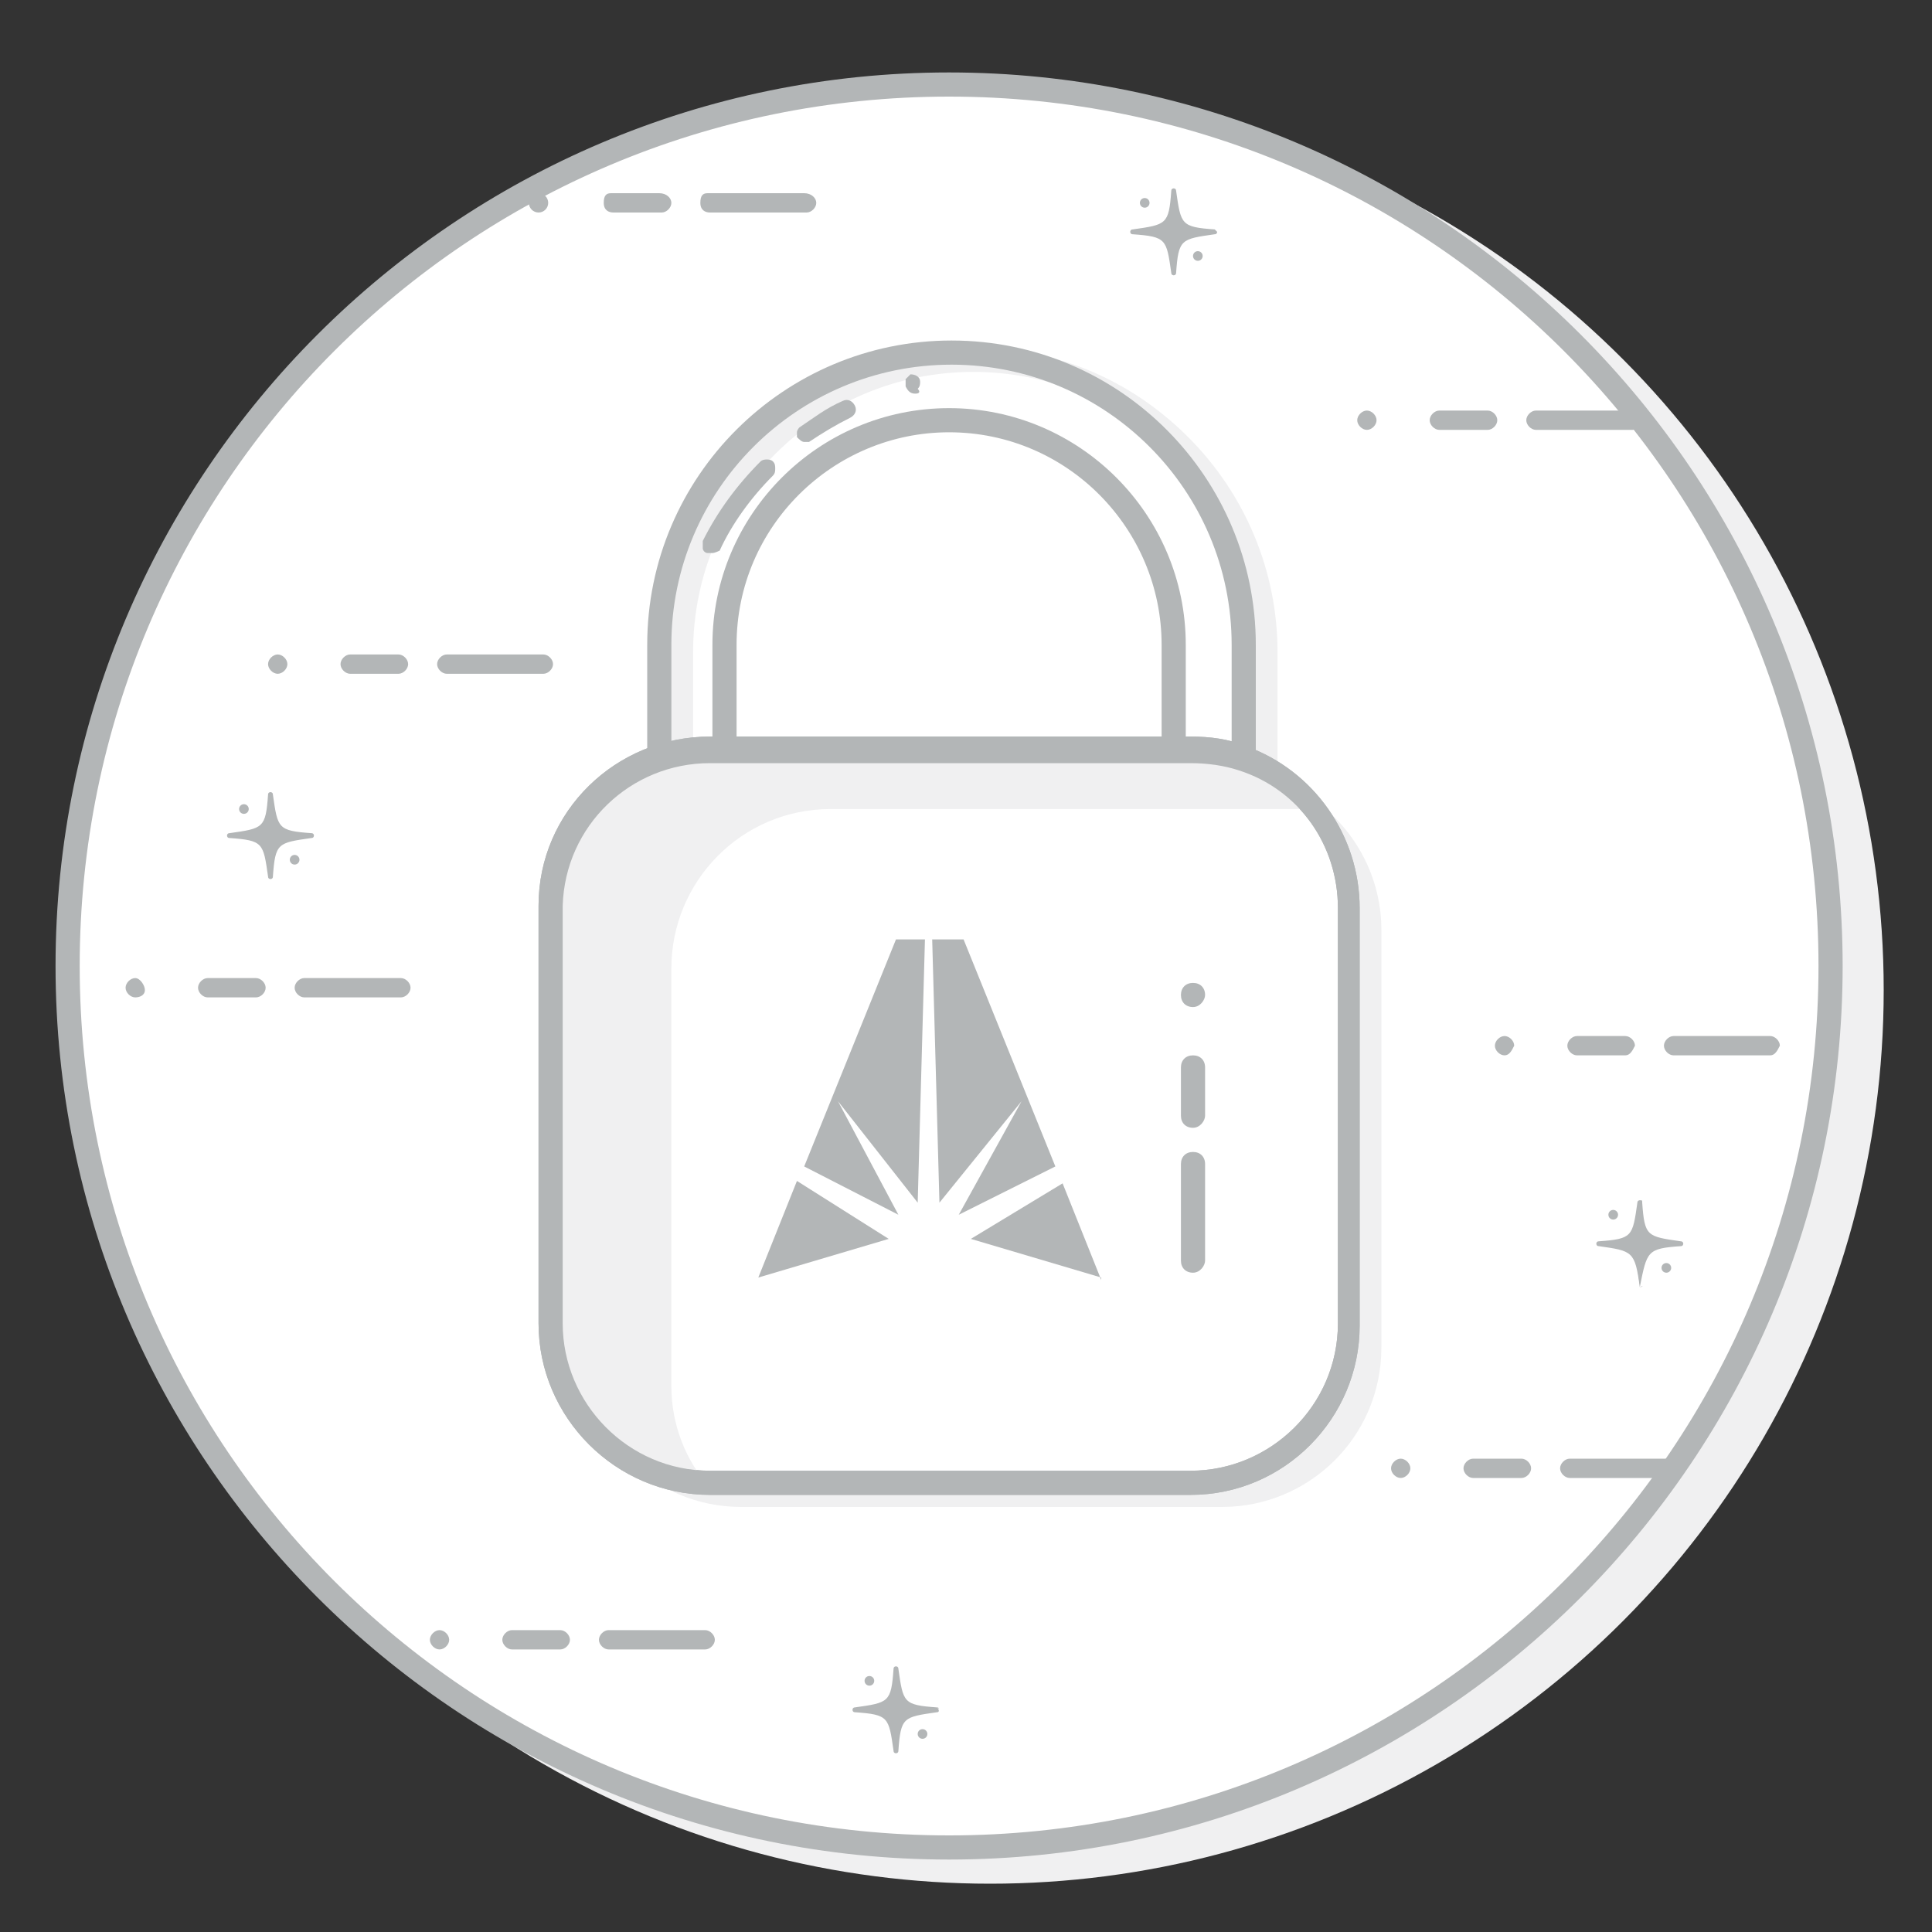 <?xml version="1.0" encoding="utf-8"?>
<!-- Generator: Adobe Illustrator 21.1.0, SVG Export Plug-In . SVG Version: 6.00 Build 0)  -->
<svg version="1.1" id="Layer_1" xmlns="http://www.w3.org/2000/svg" xmlns:xlink="http://www.w3.org/1999/xlink" x="0px" y="0px"
	 viewBox="0 0 80 80" style="enable-background:new 0 0 80 80;" xml:space="preserve">
<rect x="0" y="0" width="80" height="80" fill="#333333" stroke="none"/>
<style type="text/css">
	.st0{fill:none;}
	.st1{fill:#B3B6B7;}
	.st2{fill:#F0F0F1;}
	.st3{fill:#FFFFFF;}
</style>
<rect class="st0" width="80" height="80"/>
<title>RS-DS-Badges</title>
<path class="st1" d="M50.2,62.6H30.3c-3.6,0-6.6-2.9-6.6-6.6V38.8c0-3.6,2.9-6.6,6.6-6.6h19.9c0.7,0,1.5,0.1,2.2,0.4
	c2.6,0.9,4.4,3.4,4.4,6.2V56C56.8,59.7,53.8,62.6,50.2,62.6z"/>
<g>
	<circle class="st2" cx="41" cy="41" r="37"/>
</g>
<path class="st3" d="M39.3,76.5C19.2,76.5,2.8,60.2,2.8,40S19.1,3.5,39.3,3.5c20.1,0,36.5,16.3,36.5,36.5S59.5,76.5,39.3,76.5z"/>
<path class="st1" d="M39.3,4c19.9,0,36,16.1,36,36s-16.1,36-36,36s-36-16.1-36-36S19.4,4,39.3,4 M39.3,3c-20.4,0-37,16.6-37,37
	s16.6,37,37,37s37-16.6,37-37l0,0C76.3,19.6,59.7,3,39.3,3z"/>
<g>
	<circle class="st1" cx="22.3" cy="8.4" r="0.4"/>
	<path class="st1" d="M27.3,8h-2C25.1,8,25,8.1,25,8.4s0.2,0.4,0.4,0.4h2c0.2,0,0.4-0.2,0.4-0.4S27.6,8,27.3,8z"/>
	<path class="st1" d="M33.3,8h-4C29.1,8,29,8.1,29,8.4s0.2,0.4,0.4,0.4h4c0.2,0,0.4-0.2,0.4-0.4S33.6,8,33.3,8z"/>
</g>
<g>
	<path class="st1" d="M22.5,27.9h-4c-0.2,0-0.4-0.2-0.4-0.4s0.2-0.4,0.4-0.4h4c0.2,0,0.4,0.2,0.4,0.4S22.7,27.9,22.5,27.9z
		 M16.5,27.9h-2c-0.2,0-0.4-0.2-0.4-0.4s0.2-0.4,0.4-0.4h2c0.2,0,0.4,0.2,0.4,0.4S16.7,27.9,16.5,27.9z M11.5,27.9
		c-0.2,0-0.4-0.2-0.4-0.4s0.2-0.4,0.4-0.4s0.4,0.2,0.4,0.4S11.7,27.9,11.5,27.9z"/>
</g>
<g>
	<path class="st1" d="M67.6,17.8h-4c-0.2,0-0.4-0.2-0.4-0.4s0.2-0.4,0.4-0.4h4c0.2,0,0.4,0.2,0.4,0.4S67.8,17.8,67.6,17.8z
		 M61.6,17.8h-2c-0.2,0-0.4-0.2-0.4-0.4s0.2-0.4,0.4-0.4h2c0.2,0,0.4,0.2,0.4,0.4S61.8,17.8,61.6,17.8z M56.6,17.8
		c-0.2,0-0.4-0.2-0.4-0.4s0.2-0.4,0.4-0.4s0.4,0.2,0.4,0.4S56.8,17.8,56.6,17.8z"/>
</g>
<g>
	<path class="st1" d="M69,61.2h-4c-0.2,0-0.4-0.2-0.4-0.4s0.2-0.4,0.4-0.4h4c0.2,0,0.4,0.2,0.4,0.4S69.2,61.2,69,61.2z M63,61.2h-2
		c-0.2,0-0.4-0.2-0.4-0.4s0.2-0.4,0.4-0.4h2c0.2,0,0.4,0.2,0.4,0.4S63.2,61.2,63,61.2z M58,61.2c-0.2,0-0.4-0.2-0.4-0.4
		s0.2-0.4,0.4-0.4s0.4,0.2,0.4,0.4S58.2,61.2,58,61.2z"/>
</g>
<g>
	<path class="st1" d="M16.6,41.3h-4c-0.2,0-0.4-0.2-0.4-0.4s0.2-0.4,0.4-0.4h4c0.2,0,0.4,0.2,0.4,0.4S16.8,41.3,16.6,41.3z
		 M10.6,41.3h-2c-0.2,0-0.4-0.2-0.4-0.4s0.2-0.4,0.4-0.4h2c0.2,0,0.4,0.2,0.4,0.4S10.8,41.3,10.6,41.3z M5.6,41.3
		c-0.2,0-0.4-0.2-0.4-0.4s0.2-0.4,0.4-0.4S6,40.8,6,41S5.8,41.3,5.6,41.3z"/>
</g>
<g>
	<path class="st1" d="M29.2,68.3h-4c-0.2,0-0.4-0.2-0.4-0.4s0.2-0.4,0.4-0.4h4c0.2,0,0.4,0.2,0.4,0.4S29.4,68.3,29.2,68.3z
		 M23.2,68.3h-2c-0.2,0-0.4-0.2-0.4-0.4s0.2-0.4,0.4-0.4h2c0.2,0,0.4,0.2,0.4,0.4S23.4,68.3,23.2,68.3z M18.2,68.3
		c-0.2,0-0.4-0.2-0.4-0.4s0.2-0.4,0.4-0.4s0.4,0.2,0.4,0.4S18.4,68.3,18.2,68.3z"/>
</g>
<g>
	<path class="st1" d="M73.3,43.7h-4c-0.2,0-0.4-0.2-0.4-0.4s0.2-0.4,0.4-0.4h4c0.2,0,0.4,0.2,0.4,0.4C73.6,43.5,73.5,43.7,73.3,43.7
		z M67.3,43.7h-2c-0.2,0-0.4-0.2-0.4-0.4s0.2-0.4,0.4-0.4h2c0.2,0,0.4,0.2,0.4,0.4C67.6,43.5,67.5,43.7,67.3,43.7z M62.3,43.7
		c-0.2,0-0.4-0.2-0.4-0.4s0.2-0.4,0.4-0.4s0.4,0.2,0.4,0.4C62.6,43.5,62.5,43.7,62.3,43.7z"/>
</g>
<path class="st1" d="M38.8,70.7c-1.4-0.1-1.4-0.2-1.6-1.6c0-0.1-0.1-0.1-0.1-0.1S37,69,37,69.1c-0.1,1.4-0.2,1.4-1.6,1.6
	c-0.1,0-0.1,0.1-0.1,0.1s0,0.1,0.1,0.1c1.4,0.1,1.4,0.2,1.6,1.6c0,0.1,0.1,0.1,0.1,0.1s0.1,0,0.1-0.1c0.1-1.4,0.2-1.4,1.6-1.6
	C38.9,70.9,38.9,70.8,38.8,70.7C38.9,70.8,38.9,70.7,38.8,70.7z"/>
<circle class="st1" cx="36" cy="69.6" r="0.2"/>
<circle class="st1" cx="38.2" cy="71.8" r="0.2"/>
<g>
	<path class="st1" d="M67.9,49.8c-0.1,1.4-0.2,1.5-1.7,1.7c1.4,0.1,1.5,0.2,1.7,1.7c0.1-1.4,0.2-1.5,1.7-1.7
		C68.2,51.4,68.1,51.3,67.9,49.8z"/>
	<path class="st1" d="M67.9,53.3C67.8,53.3,67.8,53.3,67.9,53.3c-0.2-1.5-0.3-1.5-1.7-1.7c-0.1,0-0.1-0.1-0.1-0.1s0-0.1,0.1-0.1
		c1.4-0.1,1.4-0.2,1.6-1.6c0-0.1,0.1-0.1,0.1-0.1l0,0c0.1,0,0.1,0,0.1,0.1c0.1,1.4,0.2,1.4,1.6,1.6c0.1,0,0.1,0.1,0.1,0.1
		s0,0.1-0.1,0.1C68.2,51.7,68.2,51.8,67.9,53.3C68.1,53.2,68,53.3,67.9,53.3z M67.2,51.5c0.5,0.1,0.7,0.3,0.8,0.8
		c0.1-0.5,0.3-0.7,0.8-0.8c-0.5-0.1-0.7-0.3-0.8-0.8C67.8,51.2,67.6,51.4,67.2,51.5z"/>
</g>
<circle class="st1" cx="66.8" cy="50.3" r="0.2"/>
<circle class="st1" cx="69" cy="52.5" r="0.2"/>
<path class="st1" d="M12.9,34.5c-1.4-0.1-1.4-0.2-1.6-1.6c0-0.1-0.1-0.1-0.1-0.1s-0.1,0-0.1,0.1c-0.1,1.4-0.2,1.4-1.6,1.6
	c-0.1,0-0.1,0.1-0.1,0.1s0,0.1,0.1,0.1c1.4,0.1,1.4,0.2,1.6,1.6c0,0.1,0.1,0.1,0.1,0.1s0.1,0,0.1-0.1c0.1-1.4,0.2-1.4,1.6-1.6
	c0.1,0,0.1-0.1,0.1-0.1S13,34.5,12.9,34.5z"/>
<circle class="st1" cx="10.1" cy="33.5" r="0.2"/>
<circle class="st1" cx="12.2" cy="35.6" r="0.2"/>
<path class="st1" d="M50.3,9.5c-1.4-0.1-1.4-0.2-1.6-1.6c0-0.1-0.1-0.1-0.1-0.1s-0.1,0-0.1,0.1c-0.1,1.4-0.2,1.4-1.6,1.6
	c-0.1,0-0.1,0.1-0.1,0.1s0,0.1,0.1,0.1c1.4,0.1,1.4,0.2,1.6,1.6c0,0.1,0.1,0.1,0.1,0.1s0.1,0,0.1-0.1c0.1-1.4,0.2-1.4,1.6-1.6
	c0.1,0,0.1-0.1,0.1-0.1L50.3,9.5z"/>
<circle class="st1" cx="47.4" cy="8.4" r="0.2"/>
<circle class="st1" cx="49.6" cy="10.6" r="0.2"/>
<g>
	<path class="st2" d="M52.4,32.4c-0.3,0-0.5-0.2-0.5-0.5V27c0-3.1-1.2-6-3.4-8.2s-5.1-3.4-8.2-3.4l0,0c-6.4,0-11.6,5.2-11.6,11.6
		v4.9c0,0.3-0.2,0.5-0.5,0.5s-0.5-0.2-0.5-0.5V27c0-7,5.7-12.6,12.6-12.6l0,0c3.4,0,6.5,1.3,8.9,3.7c2.4,2.4,3.7,5.6,3.7,8.9v4.9
		C52.9,32.2,52.7,32.4,52.4,32.4z"/>
</g>
<g>
	<path class="st1" d="M51.5,32.1c-0.3,0-0.5-0.2-0.5-0.5v-4.9c0-6.4-5.2-11.6-11.6-11.6s-11.6,5.2-11.6,11.6v4.9
		c0,0.3-0.2,0.5-0.5,0.5s-0.5-0.2-0.5-0.5v-4.9c0-7,5.7-12.6,12.6-12.6c7,0,12.6,5.7,12.6,12.6v4.9C52,31.9,51.7,32.1,51.5,32.1z"/>
</g>
<g>
	<path class="st1" d="M48.6,31.8c-0.3,0-0.5-0.2-0.5-0.5v-4.6c0-4.8-3.9-8.8-8.8-8.8c-4.8,0-8.8,3.9-8.8,8.8v4.6
		c0,0.3-0.2,0.5-0.5,0.5s-0.5-0.2-0.5-0.5v-4.6c0-5.4,4.4-9.8,9.8-9.8s9.8,4.4,9.8,9.8v4.6C49.1,31.6,48.8,31.8,48.6,31.8z"/>
</g>
<g>
	<path class="st2" d="M50.6,31.9L50.6,31.9H30.7c-3.6,0-6.6,2.9-6.6,6.6v17.3c0,3.6,2.9,6.6,6.6,6.6h19.9c3.6,0,6.6-2.9,6.6-6.6
		V38.5c0-2.8-1.8-5.3-4.4-6.2C52.1,32.1,51.4,31.9,50.6,31.9"/>
</g>
<g>
	<path class="st3" d="M49.3,61.4H29.4c-3.6,0-6.6-2.9-6.6-6.6V37.5c0-3.6,3-6.5,6.6-6.5h19.9c0.7,0,1.5,0.1,2.2,0.4
		c2.6,0.9,4.4,3.4,4.4,6.2v17.2C55.8,58.4,52.9,61.4,49.3,61.4z"/>
	<path class="st1" d="M49.3,61.9L49.3,61.9H29.4c-3.9,0-7.1-3.2-7.1-7.1V37.5c0-3.9,3.2-7,7.1-7h19.9c0.8,0,1.6,0.1,2.3,0.4
		c2.8,1,4.7,3.7,4.7,6.7v17.3C56.3,58.7,53.2,61.9,49.3,61.9z M29.4,31.5c-3.3,0-6,2.7-6.1,6v17.3c0,3.3,2.7,6.1,6.1,6.1h19.9
		c3.3,0,6.1-2.7,6.1-6.1V37.6c0-2.6-1.6-4.9-4.1-5.7c-0.6-0.2-1.3-0.3-2-0.3L29.4,31.5L29.4,31.5z"/>
</g>
<path class="st2" d="M27.8,57.4V40.1c0-3.6,2.9-6.6,6.6-6.6h19.9h0.3c-0.7-0.9-1.7-1.5-2.8-1.9c-0.7-0.2-1.4-0.4-2.2-0.4H29.7
	c-3.6,0-6.6,2.9-6.6,6.6v17.3c0,3.5,2.8,6.4,6.3,6.5C28.4,60.5,27.8,59,27.8,57.4z"/>
<g>
	<path class="st1" d="M49.4,52.7c-0.3,0-0.5-0.2-0.5-0.5v-4c0-0.3,0.2-0.5,0.5-0.5s0.5,0.2,0.5,0.5v4C49.9,52.4,49.7,52.7,49.4,52.7
		z M49.4,46.7c-0.3,0-0.5-0.2-0.5-0.5v-2c0-0.3,0.2-0.5,0.5-0.5s0.5,0.2,0.5,0.5v2C49.9,46.4,49.7,46.7,49.4,46.7z M49.4,41.7
		c-0.3,0-0.5-0.2-0.5-0.5s0.2-0.5,0.5-0.5s0.5,0.2,0.5,0.5C49.9,41.4,49.7,41.7,49.4,41.7z"/>
</g>
<path class="st0" d="M-56,65l-3.1,1.1l1.9-2.9l-2.7,2.7l-0.4-13.5l2.5,6.3h5.7l-4.4,3.9L-56,65z M-58,67l2.1-1.5l0.7,2.9L-58,67z
	 M-62.7,67l-2.8,1.4l0.6-2.9L-62.7,67z M-60.8,66l-2.7-2.7l1.9,2.9l-3.1-1.1l0.5-2.4l-4.5-3.8h5.7l2.5-6.3L-60.8,66z"/>
<g>
	<path class="st1" d="M49.3,61.9L49.3,61.9H29.4c-3.9,0-7.1-3.2-7.1-7.1V37.5c0-3.9,3.2-7,7.1-7h19.9c0.8,0,1.6,0.1,2.3,0.4
		c2.8,1,4.7,3.7,4.7,6.7v17.3C56.3,58.7,53.2,61.9,49.3,61.9z M29.4,31.6c-3.3,0-6,2.6-6.1,5.9v17.3c0,3.3,2.7,6.1,6.1,6.1h19.9
		c3.3,0,6.1-2.7,6.1-6.1V37.6c0-2.6-1.6-4.9-4.1-5.7c-0.6-0.2-1.3-0.3-2-0.3L29.4,31.6L29.4,31.6z"/>
</g>
<g>
	<path class="st1" d="M29.5,22.9c-0.1,0-0.1,0-0.2,0c-0.1,0-0.2-0.1-0.2-0.2c0-0.1,0-0.2,0-0.3c0.6-1.2,1.4-2.3,2.4-3.3
		c0.1-0.1,0.4-0.1,0.5,0c0.1,0.1,0.1,0.2,0.1,0.3c0,0.1,0,0.2-0.1,0.3c-0.9,0.9-1.7,2-2.2,3.1C29.8,22.8,29.6,22.9,29.5,22.9z
		 M33.3,18.3c-0.1,0-0.2-0.1-0.3-0.2C33,18.1,33,18,33,17.9c0-0.1,0.1-0.2,0.1-0.2c0.6-0.4,1.1-0.8,1.8-1.1c0.2-0.1,0.4,0,0.5,0.2
		s0,0.4-0.2,0.5c-0.6,0.3-1.1,0.6-1.7,1C33.5,18.3,33.4,18.3,33.3,18.3z M37.9,16.3c-0.2,0-0.3-0.1-0.4-0.3c0-0.1,0-0.2,0-0.3
		c0.1-0.1,0.1-0.1,0.2-0.2c0.2,0,0.4,0.1,0.4,0.3c0,0.1,0,0.2-0.1,0.3C38.1,16.2,38.1,16.3,37.9,16.3C37.9,16.3,37.9,16.3,37.9,16.3
		z"/>
</g>
<g>
	<polygon class="st1" points="34.7,45.6 38,49.8 38.3,38.9 37.1,38.9 33.3,48.3 37.2,50.3 	"/>
	<polygon class="st1" points="42.3,45.6 39.7,50.3 43.7,48.3 39.9,38.9 38.6,38.9 38.9,49.8 	"/>
	<polygon class="st1" points="45.6,52.9 45.6,53 44,49 40.2,51.3 	"/>
	<polygon class="st1" points="33,48.9 31.4,52.9 36.8,51.3 	"/>
</g>
</svg>
